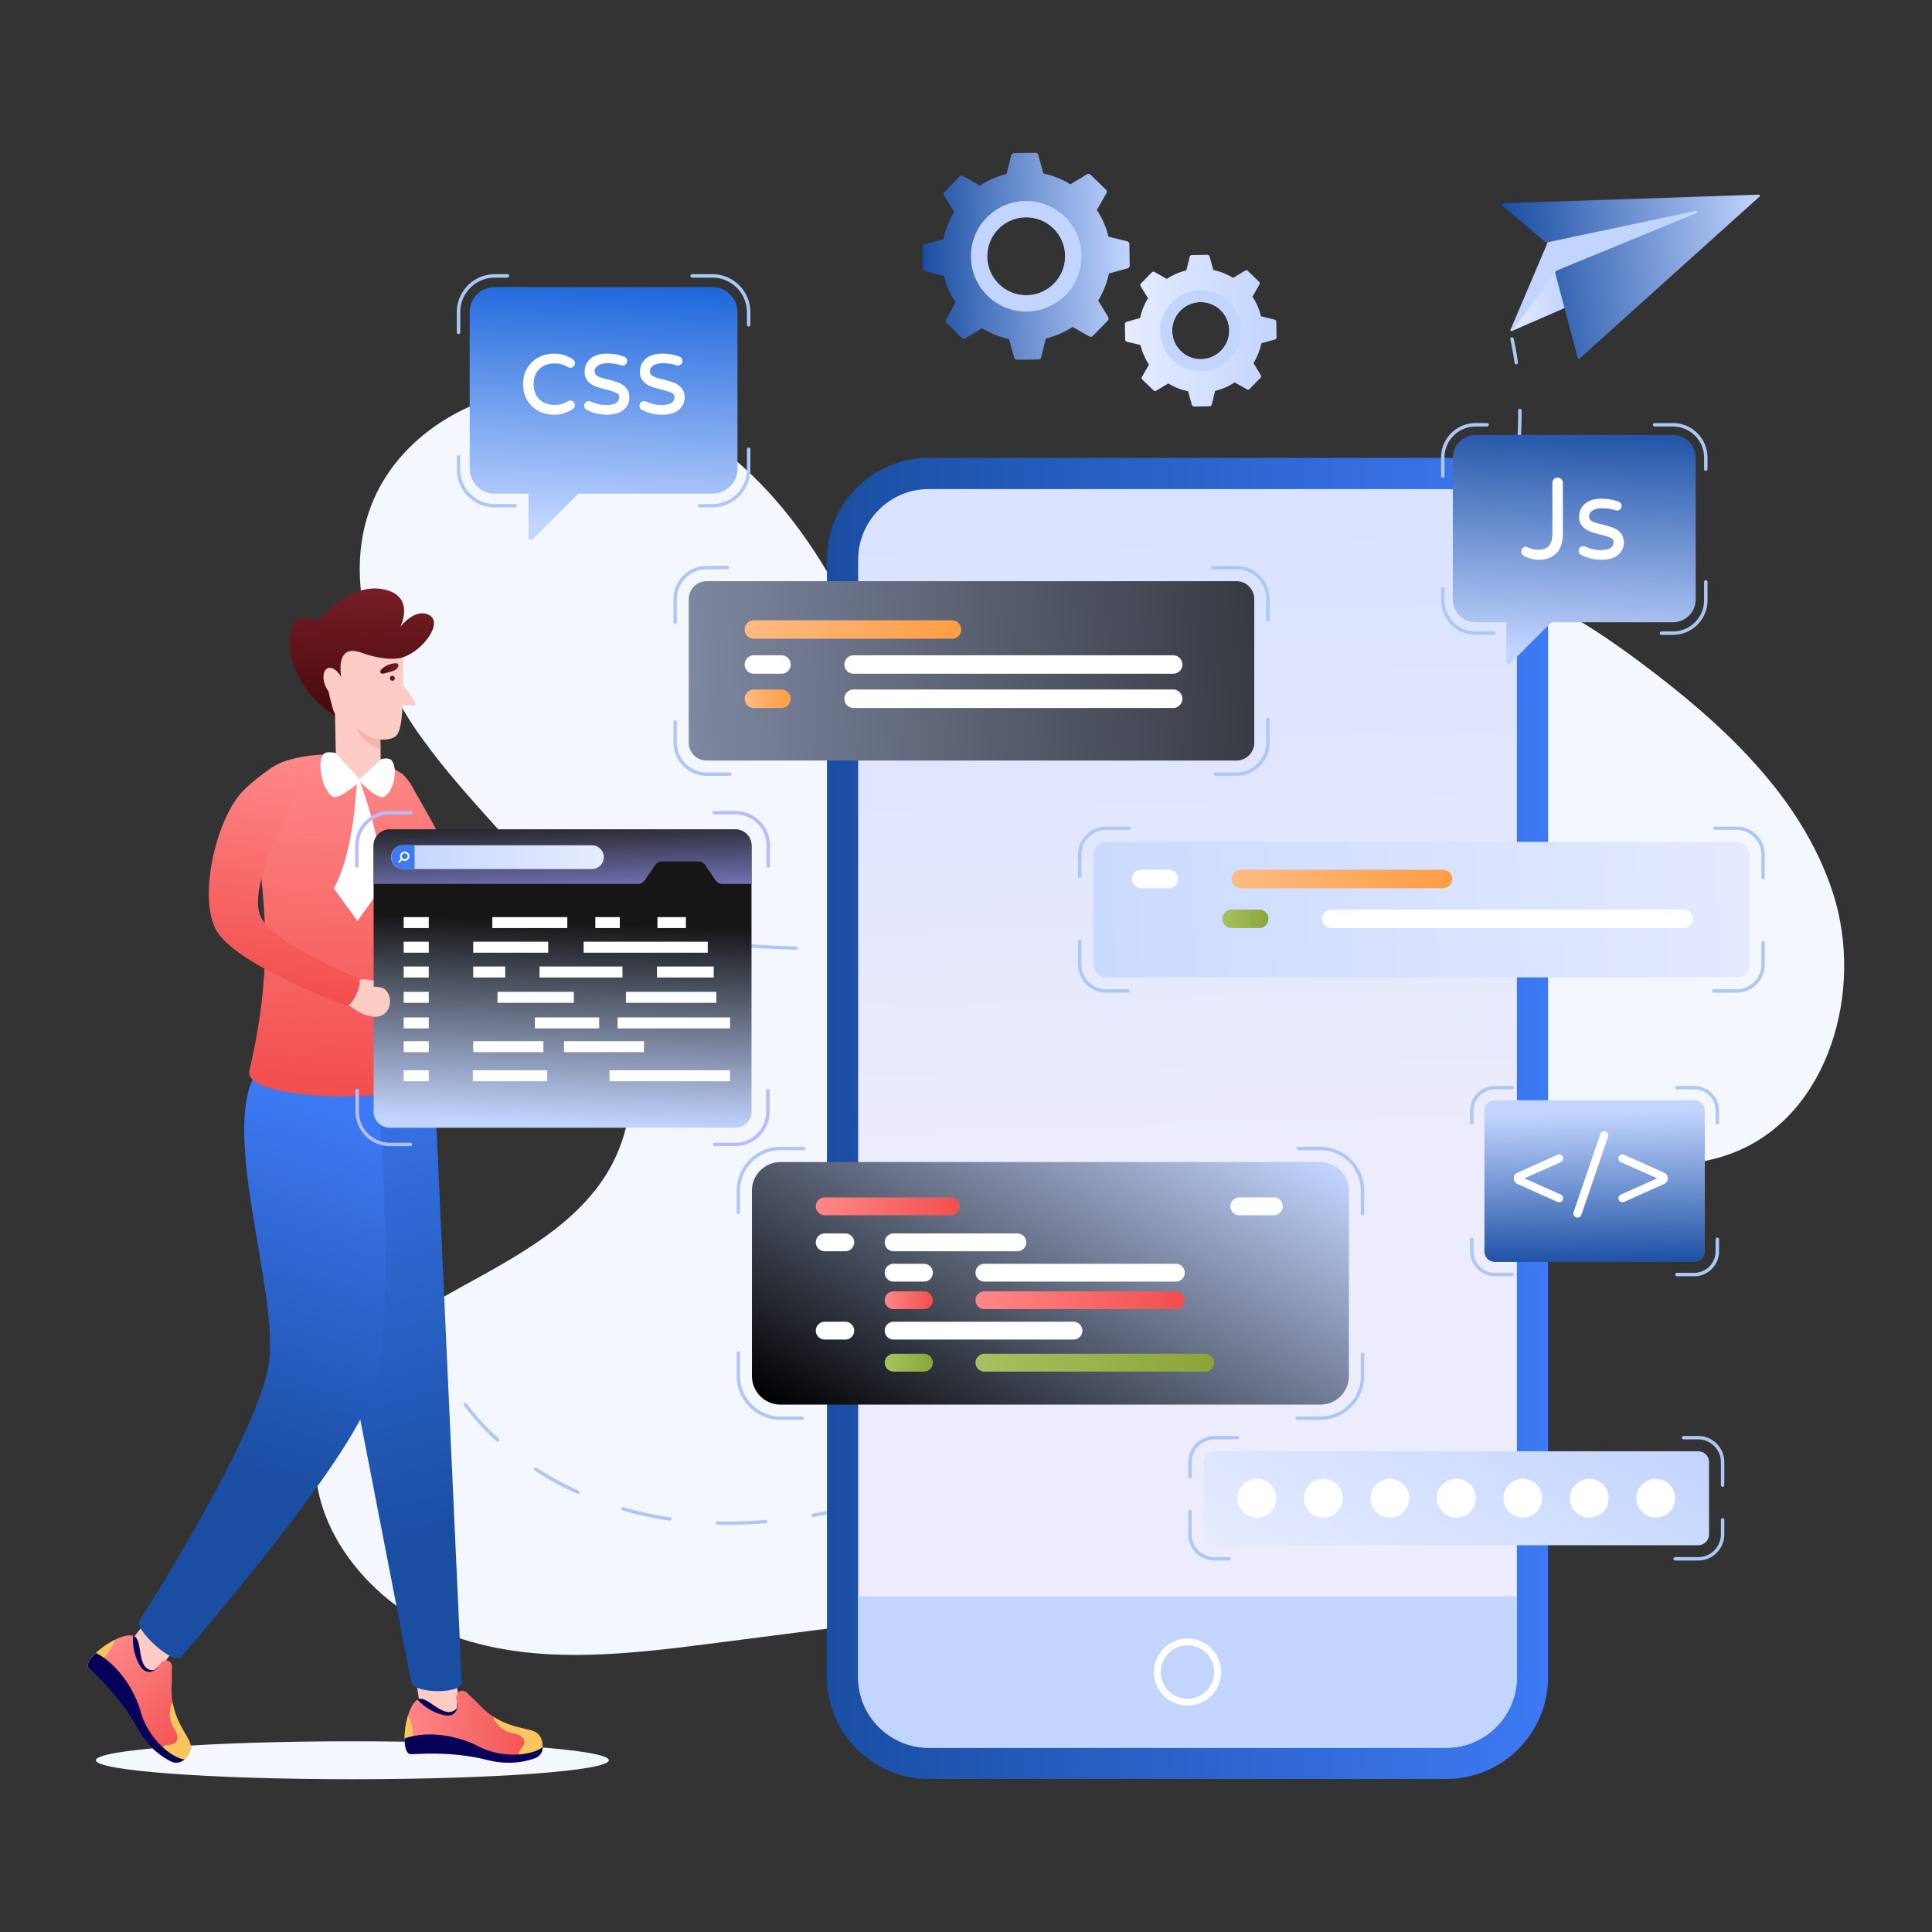 <svg id="SvgjsSvg1287" width="360" height="360" xmlns="http://www.w3.org/2000/svg" version="1.1" xmlns:xlink="http://www.w3.org/1999/xlink" xmlns:svgjs="http://svgjs.com/svgjs"><rect width="100%" height="100%" fill="#333333" stroke="none"/><defs id="SvgjsDefs1288"></defs><g id="SvgjsG1289"><svg xmlns="http://www.w3.org/2000/svg" enable-background="new 0 0 700 700" viewBox="68.4 89.228 563.2 521.545" width="360" height="360"><path fill="#f5f7ff" d="M366.092 314.235c-12.196-3.167-21.999-12.48-28.853-23.053-6.854-10.573-11.237-22.512-16.371-34.02-8.708-19.516-19.936-38.3-35.8-52.62-15.864-14.32-36.832-23.842-58.177-22.781-21.344 1.06-42.515 14.001-50.246 33.925-8.72 22.475.607 48.184 14.647 67.782 14.04 19.598 32.637 35.675 45.97 55.76s20.808 46.809 9.74 68.226c-8.997 17.41-27.73 27.053-44.886 36.526s-35.181 21.559-40.422 40.443c-6.935 24.993 13.001 51.074 37.236 60.319s51.204 6.068 76.93 2.758l124.943-16.072c17.67-2.273 35.685-4.645 51.758-12.33 16.074-7.684 30.168-21.724 33.196-39.28 2.996-17.374-4.774-36.75 3.861-52.12 7.453-13.267 24.296-17.905 39.492-18.699 15.197-.794 31.018.89 45.135-4.791 27.43-11.04 37.587-47.222 28.523-75.367-9.064-28.146-32.14-49.361-55.811-67.08-18.042-13.505-38.52-26.28-61.055-25.99-19.309.248-37.446 10.324-51.317 23.759-19.324 18.718-33.793 63.714-68.493 54.705z" class="svgShape colorf5f7ff-0 selectable"></path><path fill="#adc8f7" d="M510.406 174.615a.5.5 0 0 1-.494-.43c-.33-2.295-.744-4.602-1.229-6.855a.5.5 0 0 1 .978-.21c.49 2.275.907 4.605 1.24 6.923a.5.5 0 0 1-.495.572zM280.693 512.913a132.263 132.263 0 0 1-3.113-.039.5.5 0 0 1-.488-.512c.007-.276.238-.473.513-.488 4.567.115 9.214-.026 13.937-.415a.5.5 0 1 1 .082.996c-3.686.304-7.364.458-10.931.458zm-17.047-1.214a.614.614 0 0 1-.073-.005 101.15 101.15 0 0 1-13.743-2.983.501.501 0 0 1 .28-.962 99.988 99.988 0 0 0 13.608 2.954.5.5 0 0 1-.072.996zm41.816-1.066a.5.5 0 0 1-.087-.992 171.867 171.867 0 0 0 13.628-3.026.5.5 0 1 1 .256.967 173.018 173.018 0 0 1-13.708 3.043.545.545 0 0 1-.089.008zm-68.62-6.75a.498.498 0 0 1-.206-.045 94.385 94.385 0 0 1-12.351-6.73.5.5 0 0 1 .544-.84 93.293 93.293 0 0 0 12.22 6.66.5.5 0 0 1-.207.955zm-23.375-15.22a.5.5 0 0 1-.337-.13 77.735 77.735 0 0 1-9.517-10.368.5.5 0 0 1 .796-.605 76.7 76.7 0 0 0 9.394 10.233.5.5 0 0 1-.336.87zm-16.797-22.198a.5.5 0 0 1-.45-.28 77.31 77.31 0 0 1-4.987-13.161.5.5 0 1 1 .963-.27 76.274 76.274 0 0 0 4.922 12.991.5.5 0 0 1-.448.72zm-7.606-26.812a.5.5 0 0 1-.496-.444c-.426-3.755-.643-7.67-.643-11.637 0-.802.01-1.605.026-2.41a.5.5 0 0 1 1 .021c-.017.798-.026 1.595-.026 2.389 0 3.93.214 7.806.636 11.524a.5.5 0 0 1-.497.557zm.497-27.935a.5.5 0 0 1-.496-.567c.61-4.516 1.473-9.163 2.565-13.81a.493.493 0 0 1 .601-.373.5.5 0 0 1 .373.6 145.093 145.093 0 0 0-2.548 13.717.5.5 0 0 1-.495.433zm6.352-27.24a.5.5 0 0 1-.475-.657c1.576-4.754 3.332-9.149 5.22-13.06a.501.501 0 0 1 .9.435c-1.868 3.872-3.608 8.226-5.17 12.94a.5.5 0 0 1-.475.343zm12.41-24.975a.5.5 0 0 1-.398-.801c3.014-3.972 6.376-7.316 9.995-9.94a.501.501 0 0 1 .587.81c-3.539 2.566-6.831 5.84-9.785 9.734a.501.501 0 0 1-.4.197zm92.1-14.239h-.01c-4.373-.085-8.957-.302-14.014-.66a.5.5 0 0 1-.463-.534.487.487 0 0 1 .534-.464c5.04.358 9.607.573 13.962.658a.5.5 0 0 1-.01 1zm13.997-.223a.5.5 0 0 1-.027-.999c4.818-.268 9.486-.75 13.875-1.435a.5.5 0 0 1 .154.988c-4.421.69-9.123 1.176-13.973 1.445l-.029.001zm-83.676-1.459a.5.5 0 0 1-.14-.98c4.174-1.21 8.733-1.889 13.938-2.078a.513.513 0 0 1 .518.481.5.5 0 0 1-.482.519c-5.122.186-9.601.853-13.695 2.039a.491.491 0 0 1-.14.02zm41.74-.2a957.224 957.224 0 0 1-5.217-.536c-2.688-.284-5.734-.607-8.76-.861a.5.5 0 1 1 .084-.996c3.036.254 6.089.578 8.782.863 1.716.182 3.437.36 5.16.533a.5.5 0 0 1-.05.997zm69.536-2.76a.5.5 0 0 1-.139-.981 92.868 92.868 0 0 0 13.048-4.845.5.5 0 1 1 .418.908 93.805 93.805 0 0 1-13.188 4.898.491.491 0 0 1-.14.02zm25.326-11.707a.5.5 0 0 1-.28-.915c3.938-2.651 7.566-5.598 10.782-8.76a.499.499 0 1 1 .7.713c-3.259 3.205-6.934 6.19-10.923 8.877a.498.498 0 0 1-.28.085zm19.735-19.606a.5.5 0 0 1-.418-.774 56.77 56.77 0 0 0 5.92-11.866l.194-.551a.5.5 0 1 1 .945.326l-.199.564a57.8 57.8 0 0 1-6.022 12.074.501.501 0 0 1-.42.227zm14.49-9.576c-2.615 0-5.252-.091-7.839-.27a.5.5 0 0 1-.464-.533.506.506 0 0 1 .534-.465c4.594.32 9.324.349 13.934.1.277-.033.512.196.527.472a.5.5 0 0 1-.473.527c-2.056.111-4.148.168-6.22.169zm20.095-1.775a.5.5 0 0 1-.087-.992 113.985 113.985 0 0 0 13.543-3.275.5.5 0 0 1 .295.955 115.01 115.01 0 0 1-13.664 3.305.54.54 0 0 1-.087.007zm-41.772-.333a.477.477 0 0 1-.098-.01 107.327 107.327 0 0 1-13.585-3.622.5.5 0 0 1 .322-.948 106.52 106.52 0 0 0 13.458 3.59.5.5 0 0 1-.097.99zm68.465-7.91a.5.5 0 0 1-.207-.955 106.671 106.671 0 0 0 12.288-6.561.501.501 0 0 1 .528.85 107.555 107.555 0 0 1-12.403 6.621.501.501 0 0 1-.206.045zm-94.898-1.087a.501.501 0 0 1-.225-.053c-4.278-2.159-8.32-4.624-12.014-7.33a.5.5 0 1 1 .59-.806c3.65 2.672 7.645 5.11 11.874 7.243a.5.5 0 0 1-.225.946zm42.717-5.508c-.016 0-.031 0-.048-.002a.5.5 0 0 1-.45-.544c.183-1.954.276-3.963.276-5.973 0-2.586-.154-5.245-.456-7.902a.5.5 0 1 1 .993-.114c.307 2.695.463 5.392.463 8.016 0 2.04-.095 4.082-.281 6.066a.5.5 0 0 1-.497.453zm75.875-8.181a.5.5 0 0 1-.32-.885 103.3 103.3 0 0 0 10.072-9.615.5.5 0 0 1 .737.676 104.343 104.343 0 0 1-10.17 9.709.5.5 0 0 1-.319.115zm-140.975-2.902a.498.498 0 0 1-.37-.163c-3.307-3.63-6.045-7.5-8.136-11.506a.5.5 0 0 1 .887-.463c2.05 3.93 4.739 7.73 7.989 11.296a.5.5 0 0 1-.37.836zm62.107-16.597a.5.5 0 0 1-.48-.359 93.669 93.669 0 0 0-4.94-13.012.5.5 0 1 1 .907-.422 94.596 94.596 0 0 1 4.992 13.151.5.5 0 0 1-.48.642zm97.744-1.08a.5.5 0 0 1-.409-.787 112.032 112.032 0 0 0 7.269-11.887.5.5 0 1 1 .884.467 112.773 112.773 0 0 1-7.334 11.994.499.499 0 0 1-.41.213zm-172.386-6.928a.5.5 0 0 1-.494-.423 34.573 34.573 0 0 1-.403-5.302c0-2.91.353-5.87 1.05-8.795a.5.5 0 0 1 .972.233 37.025 37.025 0 0 0-1.022 8.562c0 1.743.131 3.475.392 5.148a.5.5 0 0 1-.495.577zm62.892-17.313a.5.5 0 0 1-.418-.226c-2.681-4.077-5.612-7.715-8.71-10.813a.5.5 0 1 1 .707-.707c3.146 3.146 6.12 6.836 8.839 10.971a.5.5 0 0 1-.418.775zm122.57-.45a.5.5 0 0 1-.467-.678 114.84 114.84 0 0 0 4.162-13.3.5.5 0 1 1 .97.24 115.858 115.858 0 0 1-4.197 13.416.5.5 0 0 1-.468.322zm-179.242-8.908a.5.5 0 0 1-.414-.78c2.772-4.1 6.279-7.494 10.142-9.812a.5.5 0 1 1 .515.857c-3.74 2.244-7.137 5.534-9.828 9.515a.5.5 0 0 1-.415.22zm36.731-9.893a.493.493 0 0 1-.228-.056c-4.327-2.228-8.77-3.371-13.204-3.4a.5.5 0 0 1 .003-1h.003c4.593.03 9.187 1.21 13.656 3.511a.5.5 0 0 1-.23.945zm149.205-8.324a.5.5 0 0 1-.497-.559 109.65 109.65 0 0 0 .763-13.908.5.5 0 0 1 .496-.505h.004a.5.5 0 0 1 .5.495 110.683 110.683 0 0 1-.77 14.036.5.5 0 0 1-.496.441zM332.706 503.467a.5.5 0 0 1-.162-.973c2.185-.75 4.395-1.55 6.568-2.375a.5.5 0 0 1 .355.936c-2.183.83-4.403 1.63-6.598 2.385a.5.5 0 0 1-.163.027z" class="svgShape coloradc8f7-1 selectable"></path><linearGradient id="a" x1="-9059.03" x2="-9042.012" y1="-1257.168" y2="-1257.168" gradientTransform="rotate(-7.396 6663.308 -74561.224)" gradientUnits="userSpaceOnUse"><stop offset="0" stop-color="#e7ecff" class="svgShape stopColore7ecff-3"></stop><stop offset="1" stop-color="#c2d5ff" class="svgShape stopColorc2d5ff-4"></stop></linearGradient><path fill="url(#a)" d="M525.004 157.674a.327.327 0 0 1-.186.384l-15.625 6.807c-.024.017-.057.02-.089.025a.318.318 0 0 1-.29-.12.322.322 0 0 1-.011-.39l12.79-17.516a.33.33 0 0 1 .324-.127c.12.024.224.115.253.235l2.834 10.702z" class="svgShape colorgradient-5 selectable"></path><linearGradient id="b" x1="-9056.915" x2="-8981.912" y1="-1262.335" y2="-1262.335" gradientTransform="rotate(-7.396 6663.308 -74561.224)" gradientUnits="userSpaceOnUse"><stop offset="0" stop-color="#1a4ea3" class="svgShape stopColore7ecff-7"></stop><stop offset="1" stop-color="#c2d5ff" class="svgShape stopColorc2d5ff-8"></stop></linearGradient><path fill="url(#b)" d="M581.405 125.35a.325.325 0 0 1-.084.358l-52.461 47.216a.337.337 0 0 1-.311.073.318.318 0 0 1-.22-.226l-8.81-33.28-13.278-11.269a.325.325 0 0 1-.098-.353.328.328 0 0 1 .299-.216l74.648-2.51a.324.324 0 0 1 .315.207z" class="svgShape colorgradient-9 selectable"></path><path fill="#c2d5ff" d="M563.207 130.073a.32.32 0 0 1-.184.396l-40.959 16.85-12.734 17.444a.333.333 0 0 1-.226.127.323.323 0 0 1-.34-.446l10.747-25.26a.34.34 0 0 1 .23-.193l43.091-9.137a.317.317 0 0 1 .375.219z" class="svgShape colorc2d5ff-10 selectable"></path><path fill="#78a7ff" d="M309.47 257.938v18.387h-3.664a1.063 1.063 0 0 1-1.063-1.063v-16.26c0-.588.476-1.064 1.063-1.064h3.665z" class="svgShape color78a7ff-11 selectable"></path><linearGradient id="c" x1="309.471" x2="519.675" y1="394.433" y2="394.433" gradientUnits="userSpaceOnUse"><stop offset="0" stop-color="#1a4ea3" class="svgShape stopColor78a7ff-13"></stop><stop offset="1" stop-color="#3d79f3" class="svgShape stopColor3d79f3-14"></stop></linearGradient><path fill="url(#c)" d="M519.675 231.524v325.818c0 16.345-13.3 29.645-29.645 29.645H339.116c-16.345 0-29.645-13.3-29.645-29.645V231.524c0-16.345 13.3-29.645 29.645-29.645H490.03c16.345 0 29.645 13.3 29.645 29.645z" class="svgShape colorgradient-15 selectable"></path><linearGradient id="d" x1="414.872" x2="402.877" y1="405.116" y2="-23.568" gradientUnits="userSpaceOnUse"><stop offset="0" stop-color="#ececfd" class="svgShape stopColore7ecff-17"></stop><stop offset="1" stop-color="#c2d5ff" class="svgShape stopColorc2d5ff-18"></stop></linearGradient><path fill="url(#d)" d="M510.586 231.524v325.818c0 11.305-9.25 20.556-20.556 20.556H339.116c-11.306 0-20.556-9.25-20.556-20.556V231.524c0-11.306 9.25-20.556 20.556-20.556H490.03c11.306 0 20.556 9.25 20.556 20.556z" class="svgShape colorgradient-19 selectable"></path><path fill="#c2d5ff" d="M318.56 533.744v23.598c0 11.305 9.25 20.556 20.556 20.556H490.03c11.306 0 20.556-9.25 20.556-20.556v-23.598H318.56z" class="svgShape colorc2d5ff-20 selectable"></path><path fill="#fff" d="M414.577 565.61c-5.4 0-9.794-4.389-9.794-9.785 0-5.4 4.393-9.794 9.794-9.794 5.396 0 9.786 4.393 9.786 9.794 0 5.396-4.39 9.786-9.786 9.786zm0-17.58c-4.298 0-7.794 3.497-7.794 7.795 0 4.293 3.496 7.786 7.794 7.786 4.293 0 7.786-3.493 7.786-7.786 0-4.298-3.493-7.794-7.786-7.794z" class="svgShape colorffffff-21 selectable"></path><path fill="#adc8f7" d="M265.216 250.34a.5.5 0 0 1-.5-.5v-6.802c0-5.336 4.342-9.68 9.68-9.68h6.036a.5.5 0 1 1 0 1h-6.036c-4.786 0-8.68 3.894-8.68 8.68v6.802a.5.5 0 0 1-.5.5zM437.995 249.575a.5.5 0 0 1-.5-.5v-6.037c0-4.786-3.894-8.68-8.68-8.68h-6.802a.5.5 0 1 1 0-1h6.802c5.337 0 9.68 4.344 9.68 9.68v6.037a.5.5 0 0 1-.5.5zM428.815 294.569h-6.036a.5.5 0 1 1 0-1h6.036c4.786 0 8.68-3.894 8.68-8.68v-6.802a.5.5 0 1 1 1 0v6.802c0 5.337-4.343 9.68-9.68 9.68zM281.197 294.569h-6.801c-5.338 0-9.68-4.343-9.68-9.68v-6.036a.5.5 0 1 1 1 0v6.036c0 4.786 3.893 8.68 8.68 8.68h6.801a.5.5 0 1 1 0 1z" class="svgShape coloradc8f7-22 selectable"></path><linearGradient id="e" x1="482.218" x2="103.679" y1="256.891" y2="277.389" gradientUnits="userSpaceOnUse"><stop offset="0" stop-color="#242427" class="svgShape stopColore7ecff-24"></stop><stop offset="1" stop-color="#c2d5ff" class="svgShape stopColorc2d5ff-25"></stop></linearGradient><path fill="url(#e)" d="M434.034 243.038v41.851a5.22 5.22 0 0 1-5.22 5.22H274.397a5.22 5.22 0 0 1-5.22-5.22v-41.85a5.22 5.22 0 0 1 5.22-5.22h154.419a5.22 5.22 0 0 1 5.22 5.22z" class="svgShape colorgradient-26 selectable"></path><linearGradient id="f" x1="285.472" x2="348.599" y1="251.915" y2="251.915" gradientUnits="userSpaceOnUse"><stop offset="0" stop-color="#ffbb83" class="svgShape stopColorffbb83-28"></stop><stop offset="1" stop-color="#ff9d45" class="svgShape stopColorff9d45-29"></stop></linearGradient><path fill="url(#f)" d="M348.6 251.915a2.692 2.692 0 0 1-2.692 2.691h-57.744a2.692 2.692 0 0 1 0-5.384h57.744a2.692 2.692 0 0 1 2.691 2.693z" class="svgShape colorgradient-30 selectable"></path><path fill="#fff" d="M298.905 262.115a2.692 2.692 0 0 1-2.692 2.692h-8.05a2.692 2.692 0 0 1 0-5.384h8.05a2.692 2.692 0 0 1 2.692 2.692zM314.539 262.115a2.692 2.692 0 0 0 2.692 2.692h93.15a2.692 2.692 0 0 0 0-5.384h-93.15a2.692 2.692 0 0 0-2.692 2.692z" class="svgShape colorffffff-31 selectable"></path><linearGradient id="g" x1="285.472" x2="298.905" y1="272.093" y2="272.093" gradientUnits="userSpaceOnUse"><stop offset="0" stop-color="#ffbb83" class="svgShape stopColorffbb83-33"></stop><stop offset="1" stop-color="#ff9d45" class="svgShape stopColorff9d45-34"></stop></linearGradient><path fill="url(#g)" d="M298.905 272.093a2.692 2.692 0 0 1-2.692 2.692h-8.05a2.692 2.692 0 0 1 0-5.384h8.05a2.692 2.692 0 0 1 2.692 2.692z" class="svgShape colorgradient-35 selectable"></path><path fill="#fff" d="M314.539 272.093a2.692 2.692 0 0 0 2.692 2.692h93.15a2.692 2.692 0 0 0 0-5.384h-93.15a2.692 2.692 0 0 0-2.692 2.692z" class="svgShape colorffffff-36 selectable"></path><path fill="#adc8f7" d="M383.15 324.357a.5.5 0 0 1-.5-.5v-6.273c0-4.547 3.698-8.246 8.245-8.246h6.664a.5.5 0 1 1 0 1h-6.664c-3.996 0-7.246 3.251-7.246 7.246v6.273a.5.5 0 0 1-.5.5zM582.358 324.747a.5.5 0 0 1-.5-.5v-6.663c0-3.995-3.25-7.246-7.245-7.246h-6.273a.5.5 0 1 1 0-1h6.273c4.546 0 8.245 3.7 8.245 8.246v6.663a.5.5 0 0 1-.5.5zM574.613 357.78h-6.664a.5.5 0 1 1 0-1h6.664c3.995 0 7.245-3.25 7.245-7.245v-6.272a.5.5 0 1 1 1 0v6.272c0 4.546-3.699 8.246-8.245 8.246zM397.168 357.78h-6.273c-4.547 0-8.246-3.699-8.246-8.245v-6.663a.5.5 0 1 1 1 0v6.663c0 3.996 3.25 7.246 7.246 7.246h6.273a.5.5 0 1 1 0 1z" class="svgShape coloradc8f7-37 selectable"></path><linearGradient id="h" x1="603.589" x2="320.634" y1="327.23" y2="342.052" gradientUnits="userSpaceOnUse"><stop offset="0" stop-color="#e7ecff" class="svgShape stopColore7ecff-39"></stop><stop offset="1" stop-color="#c2d5ff" class="svgShape stopColorc2d5ff-40"></stop></linearGradient><path fill="url(#h)" d="M578.398 317.584v31.952a3.785 3.785 0 0 1-3.785 3.785H390.895a3.785 3.785 0 0 1-3.785-3.785v-31.952a3.785 3.785 0 0 1 3.785-3.785h183.718a3.785 3.785 0 0 1 3.785 3.785z" class="svgShape colorgradient-41 selectable"></path><path fill="#fff" d="M411.81 324.638a2.692 2.692 0 0 1-2.692 2.692h-8.05a2.692 2.692 0 1 1 0-5.384h8.05a2.692 2.692 0 0 1 2.692 2.692z" class="svgShape colorffffff-42 selectable"></path><linearGradient id="i" x1="427.444" x2="491.738" y1="324.638" y2="324.638" gradientUnits="userSpaceOnUse"><stop offset="0" stop-color="#ffbb83" class="svgShape stopColorffbb83-44"></stop><stop offset="1" stop-color="#ff9d45" class="svgShape stopColorff9d45-45"></stop></linearGradient><path fill="url(#i)" d="M427.444 324.638a2.692 2.692 0 0 0 2.692 2.692h58.91a2.692 2.692 0 1 0 0-5.384h-58.91a2.692 2.692 0 0 0-2.692 2.692z" class="svgShape colorgradient-46 selectable"></path><linearGradient id="j" x1="424.734" x2="438.167" y1="336.252" y2="336.252" gradientUnits="userSpaceOnUse"><stop offset="0" stop-color="#a7c161" class="svgShape stopColora7c161-48"></stop><stop offset="1" stop-color="#8ba53a" class="svgShape stopColor8ba53a-49"></stop></linearGradient><path fill="url(#j)" d="M438.167 336.252a2.692 2.692 0 0 1-2.692 2.691h-8.049a2.692 2.692 0 0 1 0-5.384h8.05a2.692 2.692 0 0 1 2.691 2.693z" class="svgShape colorgradient-50 selectable"></path><path fill="#fff" d="M453.801 336.252a2.692 2.692 0 0 0 2.692 2.691H559.2a2.692 2.692 0 0 0 0-5.384H456.493a2.692 2.692 0 0 0-2.692 2.693z" class="svgShape colorffffff-51 selectable"></path><path fill="#adc8f7" d="M283.642 422.32a.5.5 0 0 1-.5-.5v-6.331c0-7.057 5.74-12.797 12.797-12.797h6.711a.5.5 0 1 1 0 1h-6.711c-6.505 0-11.797 5.292-11.797 11.797v6.332a.5.5 0 0 1-.5.5zM465.584 422.7a.5.5 0 0 1-.5-.5v-6.711c0-6.505-5.292-11.797-11.797-11.797h-6.333a.5.5 0 1 1 0-1h6.333c7.056 0 12.797 5.74 12.797 12.797v6.71a.5.5 0 0 1-.5.5zM453.287 482.318h-6.711a.5.5 0 1 1 0-1h6.71c6.506 0 11.798-5.293 11.798-11.798v-6.332a.5.5 0 1 1 1 0v6.332c0 7.057-5.741 12.798-12.797 12.798zM302.272 482.318h-6.333c-7.056 0-12.797-5.741-12.797-12.798v-6.711a.5.5 0 1 1 1 0v6.71c0 6.506 5.292 11.799 11.797 11.799h6.333a.5.5 0 1 1 0 1z" class="svgShape coloradc8f7-52 selectable"></path><linearGradient id="k" x1="339.077" x2="410.149" y1="504.054" y2="380.954" gradientUnits="userSpaceOnUse"><stop offset="0" stop-color="#000000" class="svgShape stopColore7ecff-54"></stop><stop offset="1" stop-color="#c2d5ff" class="svgShape stopColorc2d5ff-55"></stop></linearGradient><path fill="url(#k)" d="M461.624 415.489v54.031a8.337 8.337 0 0 1-8.338 8.337H295.94a8.337 8.337 0 0 1-8.337-8.337V415.49a8.337 8.337 0 0 1 8.337-8.338h157.347a8.337 8.337 0 0 1 8.338 8.338z" class="svgShape colorgradient-56 selectable"></path><linearGradient id="l" x1="306.169" x2="348.175" y1="420.058" y2="420.058" gradientUnits="userSpaceOnUse"><stop offset="0" stop-color="#f88" class="svgShape stopColorff8888-58"></stop><stop offset="1" stop-color="#f24e4e" class="svgShape stopColorf24e4e-59"></stop></linearGradient><path fill="url(#l)" d="M348.175 420.058a2.597 2.597 0 0 1-2.597 2.596h-36.812a2.597 2.597 0 0 1 0-5.193h36.812a2.597 2.597 0 0 1 2.597 2.597z" class="svgShape colorgradient-60 selectable"></path><path fill="#fff" d="M442.334 420.058a2.597 2.597 0 0 1-2.597 2.596h-10.012a2.597 2.597 0 1 1 0-5.193h10.012a2.597 2.597 0 0 1 2.597 2.597zM317.413 430.561a2.597 2.597 0 0 1-2.596 2.597h-6.051a2.597 2.597 0 0 1 0-5.193h6.05a2.597 2.597 0 0 1 2.597 2.596zM367.576 430.561a2.597 2.597 0 0 1-2.597 2.597h-36.133a2.597 2.597 0 0 1 0-5.193h36.133a2.597 2.597 0 0 1 2.597 2.596zM317.413 456.3v.001a2.597 2.597 0 0 1-2.596 2.597h-6.051a2.597 2.597 0 0 1 0-5.193h6.05a2.597 2.597 0 0 1 2.597 2.596zM383.93 456.3v.001a2.597 2.597 0 0 1-2.596 2.597h-52.488a2.597 2.597 0 0 1 0-5.193h52.488a2.597 2.597 0 0 1 2.597 2.596zM340.337 439.403A2.597 2.597 0 0 1 337.74 442h-8.894a2.597 2.597 0 0 1 0-5.193h8.894a2.597 2.597 0 0 1 2.597 2.596z" class="svgShape colorffffff-61 selectable"></path><linearGradient id="m" x1="326.249" x2="340.337" y1="447.432" y2="447.432" gradientUnits="userSpaceOnUse"><stop offset="0" stop-color="#f88" class="svgShape stopColorff8888-63"></stop><stop offset="1" stop-color="#f24e4e" class="svgShape stopColorf24e4e-64"></stop></linearGradient><path fill="url(#m)" d="M340.337 447.432a2.597 2.597 0 0 1-2.597 2.596h-8.894a2.597 2.597 0 0 1 0-5.193h8.894a2.597 2.597 0 0 1 2.597 2.597z" class="svgShape colorgradient-65 selectable"></path><path fill="#fff" d="M413.774 439.403a2.597 2.597 0 0 1-2.597 2.597h-55.756a2.597 2.597 0 1 1 0-5.193h55.756a2.597 2.597 0 0 1 2.597 2.596z" class="svgShape colorffffff-66 selectable"></path><linearGradient id="n" x1="352.824" x2="413.774" y1="447.432" y2="447.432" gradientUnits="userSpaceOnUse"><stop offset="0" stop-color="#f88" class="svgShape stopColorff8888-68"></stop><stop offset="1" stop-color="#f24e4e" class="svgShape stopColorf24e4e-69"></stop></linearGradient><path fill="url(#n)" d="M413.774 447.432a2.597 2.597 0 0 1-2.597 2.596h-55.756a2.597 2.597 0 1 1 0-5.193h55.756a2.597 2.597 0 0 1 2.597 2.597z" class="svgShape colorgradient-70 selectable"></path><linearGradient id="o" x1="326.249" x2="340.337" y1="465.649" y2="465.649" gradientUnits="userSpaceOnUse"><stop offset="0" stop-color="#a7c161" class="svgShape stopColora7c161-72"></stop><stop offset="1" stop-color="#8ba53a" class="svgShape stopColor8ba53a-73"></stop></linearGradient><path fill="url(#o)" d="M340.337 465.65a2.597 2.597 0 0 1-2.597 2.596h-8.894a2.597 2.597 0 0 1 0-5.193h8.894a2.597 2.597 0 0 1 2.597 2.596z" class="svgShape colorgradient-74 selectable"></path><linearGradient id="p" x1="352.824" x2="422.323" y1="465.649" y2="465.649" gradientUnits="userSpaceOnUse"><stop offset="0" stop-color="#a7c161" class="svgShape stopColora7c161-76"></stop><stop offset="1" stop-color="#8ba53a" class="svgShape stopColor8ba53a-77"></stop></linearGradient><path fill="url(#p)" d="M422.323 465.65a2.597 2.597 0 0 1-2.597 2.596h-64.305a2.597 2.597 0 1 1 0-5.193h64.305a2.597 2.597 0 0 1 2.597 2.596z" class="svgShape colorgradient-78 selectable"></path><path fill="#adc8f7" d="M415.303 499.357a.5.5 0 0 1-.5-.5v-4.234c0-4.205 3.42-7.626 7.625-7.626h6.707a.5.5 0 1 1 0 1h-6.707a6.633 6.633 0 0 0-6.625 6.626v4.234a.5.5 0 0 1-.5.5zM570.559 501.83a.5.5 0 0 1-.5-.5v-6.707a6.633 6.633 0 0 0-6.625-6.626H559.2a.5.5 0 1 1 0-1h4.234c4.204 0 7.625 3.421 7.625 7.626v6.707a.5.5 0 0 1-.5.5zM563.434 523.315h-6.708a.5.5 0 1 1 0-1h6.708a6.632 6.632 0 0 0 6.625-6.625v-4.234a.5.5 0 1 1 1 0v4.234c0 4.204-3.42 7.625-7.625 7.625zM426.661 523.315h-4.233c-4.204 0-7.625-3.421-7.625-7.625v-6.707a.5.5 0 1 1 1 0v6.707a6.633 6.633 0 0 0 6.625 6.625h4.233a.5.5 0 1 1 0 1z" class="svgShape coloradc8f7-79 selectable"></path><linearGradient id="q" x1="469.161" x2="516.701" y1="546.327" y2="463.986" gradientUnits="userSpaceOnUse"><stop offset="0" stop-color="#e7ecff" class="svgShape stopColore7ecff-81"></stop><stop offset="1" stop-color="#c2d5ff" class="svgShape stopColorc2d5ff-82"></stop></linearGradient><path fill="url(#q)" d="M566.6 494.623v21.067a3.165 3.165 0 0 1-3.166 3.165H422.428a3.165 3.165 0 0 1-3.165-3.165v-21.067a3.165 3.165 0 0 1 3.165-3.165h141.006a3.165 3.165 0 0 1 3.165 3.165z" class="svgShape colorgradient-83 selectable"></path><path fill="#fff" d="M440.444 505.141c0 3.147-2.523 5.67-5.64 5.67a5.669 5.669 0 0 1-5.669-5.67c0-3.116 2.553-5.64 5.67-5.64a5.637 5.637 0 0 1 5.64 5.64zM459.825 505.141c0 3.147-2.523 5.67-5.64 5.67a5.669 5.669 0 0 1-5.67-5.67c0-3.116 2.553-5.64 5.67-5.64a5.637 5.637 0 0 1 5.64 5.64zM479.205 505.141c0 3.147-2.523 5.67-5.64 5.67a5.669 5.669 0 0 1-5.669-5.67c0-3.116 2.553-5.64 5.67-5.64a5.637 5.637 0 0 1 5.639 5.64zM498.585 505.141c0 3.147-2.523 5.67-5.64 5.67a5.669 5.669 0 0 1-5.669-5.67c0-3.116 2.553-5.64 5.67-5.64a5.637 5.637 0 0 1 5.64 5.64zM517.966 505.141c0 3.147-2.523 5.67-5.64 5.67a5.669 5.669 0 0 1-5.67-5.67c0-3.116 2.553-5.64 5.67-5.64a5.637 5.637 0 0 1 5.64 5.64zM537.346 505.141c0 3.147-2.523 5.67-5.64 5.67a5.669 5.669 0 0 1-5.669-5.67c0-3.116 2.553-5.64 5.67-5.64a5.637 5.637 0 0 1 5.64 5.64zM556.727 505.141c0 3.147-2.523 5.67-5.64 5.67a5.669 5.669 0 0 1-5.67-5.67c0-3.116 2.553-5.64 5.67-5.64a5.637 5.637 0 0 1 5.64 5.64z" class="svgShape colorffffff-84 selectable"></path><path fill="#adc8f7" d="M497.45 396.228a.5.5 0 0 1-.5-.5v-3.548c0-3.986 3.244-7.23 7.23-7.23h5.018a.5.5 0 1 1 0 1h-5.017a6.237 6.237 0 0 0-6.23 6.23v3.548a.5.5 0 0 1-.5.5zM509.198 440.44h-5.017c-3.987 0-7.23-3.242-7.23-7.229v-3.548a.5.5 0 1 1 1 0v3.548a6.237 6.237 0 0 0 6.23 6.23h5.017a.5.5 0 1 1 0 1z" class="svgShape coloradc8f7-85 selectable"></path><linearGradient id="r" x1="533.739" x2="532.865" y1="437.418" y2="392.712" gradientUnits="userSpaceOnUse"><stop offset="0" stop-color="#1a4ea3" class="svgShape stopColore7ecff-87"></stop><stop offset="1" stop-color="#c2d5ff" class="svgShape stopColorc2d5ff-88"></stop></linearGradient><path fill="url(#r)" d="M565.38 392.18v41.031a3.05 3.05 0 0 1-3.049 3.05h-58.15a3.05 3.05 0 0 1-3.05-3.05V392.18a3.05 3.05 0 0 1 3.05-3.05h58.15a3.05 3.05 0 0 1 3.05 3.05z" class="svgShape colorgradient-89 selectable"></path><path fill="#adc8f7" d="M562.287 440.44h-5.017a.5.5 0 1 1 0-1h5.017a6.237 6.237 0 0 0 6.23-6.229v-3.548a.5.5 0 1 1 1 0v3.548c0 3.987-3.244 7.23-7.23 7.23zM569.017 396.228a.5.5 0 0 1-.5-.5v-3.548a6.237 6.237 0 0 0-6.23-6.23h-5.017a.5.5 0 1 1 0-1h5.017c3.986 0 7.23 3.244 7.23 7.23v3.548a.5.5 0 0 1-.5.5z" class="svgShape coloradc8f7-90 selectable"></path><path fill="#fff" d="m522.43 418.775-11.675-5.239a1.915 1.915 0 0 1-.775-.628 1.512 1.512 0 0 1-.278-.893v-.234c0-.331.092-.63.278-.893.185-.263.443-.473.775-.629l11.675-5.237c.156-.059.312-.088.468-.088.332 0 .61.112.834.337.225.223.337.502.337.833 0 .234-.073.454-.22.659a1.307 1.307 0 0 1-.57.453l-10.534 4.682 10.534 4.681c.234.098.424.25.57.455.147.204.22.423.22.658 0 .332-.112.61-.337.834a1.13 1.13 0 0 1-.834.336 1.32 1.32 0 0 1-.468-.087zM527.39 422.988a1.181 1.181 0 0 1-.337-.849c0-.116.03-.263.088-.438l7.754-22.678c.078-.235.215-.429.41-.585.195-.156.439-.235.732-.235.35 0 .638.118.863.352.224.233.336.517.336.849 0 .117-.03.263-.088.438l-7.754 22.678a1.244 1.244 0 0 1-.41.585c-.194.156-.439.234-.731.234-.351 0-.64-.117-.863-.351zM540.528 418.526a1.13 1.13 0 0 1-.337-.834c0-.235.073-.454.22-.658.146-.206.337-.357.57-.455l10.534-4.681-10.534-4.682a1.313 1.313 0 0 1-.57-.453 1.113 1.113 0 0 1-.22-.66c0-.33.112-.609.337-.832a1.13 1.13 0 0 1 .834-.337c.176 0 .33.03.468.088l11.675 5.237c.331.156.59.366.776.629.184.264.277.562.277.893v.234c0 .332-.093.629-.277.893a1.928 1.928 0 0 1-.776.628l-11.675 5.239a1.175 1.175 0 0 1-.468.087 1.13 1.13 0 0 1-.834-.336z" class="svgShape colorffffff-91 selectable"></path><path fill="#adc8f7" d="M202.068 165.802a.5.5 0 0 1-.5-.5V159.4c0-6.104 4.965-11.069 11.068-11.069h3.686a.5.5 0 1 1 0 1h-3.686c-5.551 0-10.068 4.517-10.068 10.069v5.902a.5.5 0 0 1-.5.5zM286.638 163.586a.5.5 0 0 1-.5-.5V159.4c0-5.552-4.516-10.069-10.068-10.069h-5.902a.5.5 0 1 1 0-1h5.902c6.103 0 11.068 4.965 11.068 11.069v3.686a.5.5 0 0 1-.5.5zM276.07 216.327h-3.686a.5.5 0 1 1 0-1h3.686c5.552 0 10.068-4.517 10.068-10.069v-5.902a.5.5 0 1 1 1 0v5.902c0 6.104-4.965 11.069-11.068 11.069zM218.539 216.327h-5.903c-6.103 0-11.068-4.965-11.068-11.069v-3.686a.5.5 0 1 1 1 0v3.686c0 5.552 4.517 10.069 10.068 10.069h5.903a.5.5 0 1 1 0 1z" class="svgShape coloradc8f7-92 selectable"></path><linearGradient id="s" x1="-1711.062" x2="-1715.094" y1="147.471" y2="222.472" gradientTransform="translate(1957.284)" gradientUnits="userSpaceOnUse"><stop offset="0" stop-color="#1562da" class="svgShape stopColore7ecff-94"></stop><stop offset="1" stop-color="#c2d5ff" class="svgShape stopColorc2d5ff-95"></stop></linearGradient><path fill="url(#s)" d="M283.387 159.396v45.621c0 4.03-3.268 7.298-7.312 7.298h-39.072l-13.286 13.293c-.446.453-1.223.13-1.223-.504v-12.789h-9.86a7.315 7.315 0 0 1-7.312-7.32v-45.599a7.313 7.313 0 0 1 7.312-7.312h63.433c4.038 0 7.32 3.267 7.32 7.312z" class="svgShape colorgradient-96 selectable"></path><path fill="#fff" d="M225.399 188.213a8.272 8.272 0 0 1-3.273-3.089c-.818-1.343-1.226-2.922-1.226-4.734 0-1.813.408-3.392 1.226-4.734a8.274 8.274 0 0 1 3.273-3.09c1.365-.716 2.854-1.074 4.466-1.074 1.186 0 2.21.15 3.073.453.861.302 1.661.688 2.4 1.159.448.29.672.682.672 1.175 0 .336-.13.643-.386.923-.258.28-.554.42-.89.42-.246 0-.492-.068-.738-.202-.74-.38-1.372-.655-1.898-.822-.526-.168-1.18-.252-1.964-.252-1.925 0-3.436.554-4.533 1.662-1.098 1.109-1.645 2.569-1.645 4.382 0 1.812.547 3.273 1.645 4.382 1.097 1.108 2.608 1.662 4.533 1.662.784 0 1.438-.084 1.964-.252.526-.168 1.158-.442 1.898-.823.246-.134.492-.201.738-.201.336 0 .632.14.89.42.256.28.386.587.386.923 0 .493-.224.884-.672 1.175-.739.47-1.539.857-2.4 1.158-.862.302-1.887.453-3.073.453-1.612 0-3.1-.357-4.466-1.074zM239.267 187.777a1.28 1.28 0 0 1-.571-1.108c0-.358.123-.672.369-.94s.56-.403.94-.403c.202 0 .404.044.605.134.716.314 1.432.56 2.148.739.717.18 1.523.268 2.418.268 2.485 0 3.727-.794 3.727-2.384 0-.514-.285-.906-.856-1.175-.57-.268-1.505-.57-2.803-.907-1.322-.312-2.413-.637-3.275-.973s-1.6-.845-2.216-1.528c-.616-.682-.922-1.584-.922-2.703 0-1.567.564-2.843 1.695-3.828 1.13-.984 2.747-1.477 4.852-1.477 1.723 0 3.346.28 4.869.84.313.09.553.257.721.503s.252.503.252.772c0 .358-.129.672-.385.94a1.274 1.274 0 0 1-.957.404c-.113 0-.258-.023-.437-.068a12.865 12.865 0 0 0-3.828-.604c-1.21 0-2.155.218-2.837.654-.684.437-1.024 1.003-1.024 1.696 0 .671.313 1.164.94 1.478.626.313 1.6.615 2.92.906 1.321.336 2.395.666 3.225.99a5.342 5.342 0 0 1 2.131 1.529c.593.694.89 1.623.89 2.786 0 1.433-.565 2.619-1.695 3.56-1.131.94-2.726 1.41-4.785 1.41-2.239 0-4.276-.503-6.11-1.511zM255.384 187.777a1.28 1.28 0 0 1-.57-1.108c0-.358.122-.672.368-.94s.56-.403.94-.403c.202 0 .404.044.605.134.716.314 1.432.56 2.149.739.716.18 1.522.268 2.418.268 2.484 0 3.726-.794 3.726-2.384 0-.514-.285-.906-.855-1.175-.572-.268-1.506-.57-2.804-.907-1.321-.312-2.413-.637-3.275-.973s-1.6-.845-2.215-1.528c-.617-.682-.923-1.584-.923-2.703 0-1.567.564-2.843 1.695-3.828 1.13-.984 2.747-1.477 4.852-1.477 1.723 0 3.346.28 4.869.84.313.09.554.257.722.503s.251.503.251.772c0 .358-.128.672-.385.94a1.274 1.274 0 0 1-.957.404c-.113 0-.258-.023-.437-.068a12.865 12.865 0 0 0-3.828-.604c-1.209 0-2.155.218-2.837.654-.683.437-1.024 1.003-1.024 1.696 0 .671.313 1.164.94 1.478.626.313 1.6.615 2.921.906 1.32.336 2.395.666 3.224.99a5.342 5.342 0 0 1 2.132 1.529c.592.694.89 1.623.89 2.786 0 1.433-.566 2.619-1.696 3.56-1.131.94-2.726 1.41-4.785 1.41-2.239 0-4.276-.503-6.11-1.511z" class="svgShape colorffffff-97 selectable"></path><path fill="#adc8f7" d="M488.98 207.662a.5.5 0 0 1-.5-.5v-5.351c0-5.56 4.523-10.083 10.082-10.083h3.342a.5.5 0 1 1 0 1h-3.342c-5.008 0-9.082 4.074-9.082 9.083v5.351a.5.5 0 0 1-.5.5zM565.662 205.653a.5.5 0 0 1-.5-.5v-3.342c0-5.009-4.075-9.083-9.083-9.083h-5.351a.5.5 0 1 1 0-1h5.351c5.56 0 10.083 4.523 10.083 10.083v3.342a.5.5 0 0 1-.5.5zM556.08 253.474h-3.343a.5.5 0 1 1 0-1h3.342c5.008 0 9.083-4.074 9.083-9.083v-5.352a.5.5 0 1 1 1 0v5.352c0 5.56-4.523 10.083-10.083 10.083zM503.914 253.474h-5.352c-5.56 0-10.082-4.523-10.082-10.083v-3.342a.5.5 0 1 1 1 0v3.342c0 5.009 4.074 9.083 9.082 9.083h5.352a.5.5 0 1 1 0 1z" class="svgShape coloradc8f7-98 selectable"></path><linearGradient id="t" x1="-1428.269" x2="-1431.925" y1="190.995" y2="258.999" gradientTransform="translate(1957.284)" gradientUnits="userSpaceOnUse"><stop offset="0" stop-color="#1a4ea3" class="svgShape stopColore7ecff-100"></stop><stop offset="1" stop-color="#c2d5ff" class="svgShape stopColorc2d5ff-101"></stop></linearGradient><path fill="url(#t)" d="M562.713 201.807v41.366a6.62 6.62 0 0 1-6.63 6.617h-35.427l-12.046 12.053c-.405.41-1.11.117-1.11-.457V249.79h-8.94c-3.66 0-6.63-2.969-6.63-6.637v-41.346a6.63 6.63 0 0 1 6.63-6.63h57.517a6.632 6.632 0 0 1 6.636 6.63z" class="svgShape colorgradient-102 selectable"></path><path fill="#fff" d="M512.614 230.432c-.492-.291-.738-.705-.738-1.242 0-.359.117-.677.352-.957.234-.28.542-.42.923-.42.224 0 .425.045.604.134 1.03.493 2.07.739 3.123.739 1.21 0 2.188-.347 2.938-1.041.75-.693 1.125-2.003 1.125-3.929v-14.539c0-.425.145-.789.437-1.09.29-.303.649-.455 1.074-.455.426 0 .789.152 1.092.454.301.302.453.666.453 1.091v14.338c0 2.933-.655 5.009-1.964 6.229-1.31 1.22-2.961 1.83-4.953 1.83-1.634 0-3.123-.381-4.466-1.142zM529.168 230.062a1.28 1.28 0 0 1-.572-1.108c0-.357.123-.671.37-.94s.559-.403.94-.403c.201 0 .403.046.604.134.716.315 1.432.561 2.149.739.717.18 1.522.27 2.418.27 2.484 0 3.726-.796 3.726-2.385 0-.514-.285-.907-.855-1.175-.571-.269-1.506-.572-2.804-.907-1.321-.313-2.413-.637-3.274-.973s-1.6-.846-2.216-1.528c-.616-.683-.923-1.584-.923-2.704 0-1.566.564-2.842 1.695-3.827 1.13-.985 2.747-1.477 4.852-1.477 1.724 0 3.347.28 4.869.839.314.09.554.257.722.503s.252.504.252.773c0 .358-.13.67-.386.94a1.274 1.274 0 0 1-.957.403c-.112 0-.258-.022-.437-.067a12.867 12.867 0 0 0-3.828-.605c-1.209 0-2.155.219-2.837.655-.683.437-1.024 1.002-1.024 1.695 0 .672.313 1.165.94 1.478.626.314 1.6.616 2.921.906 1.32.336 2.395.667 3.224.991a5.349 5.349 0 0 1 2.132 1.528c.592.694.89 1.624.89 2.787 0 1.432-.566 2.619-1.696 3.56-1.13.939-2.726 1.41-4.785 1.41-2.238 0-4.275-.504-6.11-1.512z" class="svgShape colorffffff-103 selectable"></path><path fill="#f5f7ff" d="M96.35 581.535c0 3.055 33.472 5.53 74.763 5.53s74.774-2.475 74.774-5.53-33.482-5.526-74.774-5.526-74.763 2.47-74.763 5.526z" class="svgShape colorf5f7ff-104 selectable"></path><path fill="#fdccc5" d="m201.17 557.602 2.217 12.592-11.998-.53-1.783-12.062z" class="svgShape colorfdccc5-105 selectable"></path><linearGradient id="u" x1="2622.008" x2="2660.849" y1="515.419" y2="365.765" gradientTransform="matrix(-1 0 0 1 2825.69 0)" gradientUnits="userSpaceOnUse"><stop offset="0" stop-color="#1a4ea3" class="svgShape stopColor78a7ff-107"></stop><stop offset="1" stop-color="#3d79f3" class="svgShape stopColor3d79f3-108"></stop></linearGradient><path fill="url(#u)" d="m153.272 378.459 35.051 180.48c1.323 3.324 14.679 3.21 14.679 0l-8.214-180.48h-41.516z" class="svgShape colorgradient-109 selectable"></path><linearGradient id="v" x1="2463.184" x2="2503.456" y1="571.754" y2="571.754" gradientTransform="translate(-2276.84)" gradientUnits="userSpaceOnUse"><stop offset="0" stop-color="#f88" class="svgShape stopColorff8888-111"></stop><stop offset="1" stop-color="#f24e4e" class="svgShape stopColorf24e4e-112"></stop></linearGradient><path fill="url(#v)" d="M226.606 577.612a.073.073 0 0 1 0 .07v.034a3.39 3.39 0 0 1-2.233 3.2 20.46 20.46 0 0 1-2.014.621c-2.809.726-6.941 1.175-11.937-.092-9.52-2.428-18.58-1.83-22.16-1.68-.115 0-.23 0-.333-.035-1.036-.253-1.52-1.968-1.577-4.213a1.507 1.507 0 0 1 0-.322c-.012-2.095.345-4.57 1.001-6.7.576-1.9 1.381-3.522 2.36-4.328.127-.104.253-.196.403-.276.161-.104.334-.173.518-.219 2.705-.656 7.402 6.24 10.751 2.9.38-.356.311-1.093.196-1.956a19.359 19.359 0 0 1-.15-1.243c-.034-.415.092-.84.3-1.232.518-1.001 1.888-1.174 2.693-.368a77.652 77.652 0 0 0 2.775 2.636c.218.207.437.437.656.679.15.15.299.31.472.472a18.61 18.61 0 0 0 1.703 1.623c.23.207.472.403.714.599.53.403 1.036.782 1.565 1.105.093.069.185.126.277.184.264.172.53.322.794.472 5.364 3.027 10.234 2.636 11.857 4.316 1.036 1.048 1.335 2.51 1.37 3.753z" class="svgShape colorgradient-113 selectable"></path><path fill="#f9c55f" d="M188.838 574.711c0 1.865-.334 3.603-.91 5.02-1.035-.254-1.519-1.97-1.576-4.214a1.507 1.507 0 0 1 0-.322c-.012-2.095.345-4.57 1.001-6.7.921 1.566 1.485 3.776 1.485 6.216zM226.606 577.612a.073.073 0 0 1 0 .07v.034a3.39 3.39 0 0 1-2.233 3.2 20.46 20.46 0 0 1-2.014.621c-.38-.069-.771-.16-1.151-.253-.564-.15-1.198-.357-1.474-.875-.357-.656.012-1.462.45-2.049.448-.598 1-1.174 1.081-1.91.104-.944-.644-1.796-1.508-2.222-.852-.415-1.83-.518-2.74-.794a7.393 7.393 0 0 1-2.233-1.117 8.064 8.064 0 0 1-1.577-1.554c-.333-.437-.99-1.232-.92-1.819 0-.023.011-.034.022-.057.093.069.185.126.277.184.264.172.53.322.794.472 5.364 3.027 10.234 2.636 11.857 4.316 1.036 1.048 1.335 2.51 1.37 3.753z" class="svgShape colorf9c55f-114 selectable"></path><path fill="#070159" d="M224.381 580.92c-2.604.959-7.585 2.133-13.953.52-9.53-2.43-18.582-1.83-22.174-1.673-1.259.052-1.847-1.787-1.907-4.244-.001-.108-.003-.216.003-.328 5.907-2.186 14.737-1.259 21.52 2.282 7.427 3.872 16.223 2.456 18.72.202.007-.004.013-.003.018.004.005.008-.001.006-.001.006a3.396 3.396 0 0 1-2.225 3.232zM201.751 566.056c-.117.813-.556 1.591-1.257 2.03-.494.306-1.096.426-1.681.42-.595-.005-1.173-.137-1.732-.303a14.335 14.335 0 0 1-2.075-.764 15.57 15.57 0 0 1-3.362-2.106 15.73 15.73 0 0 1-1.439-1.36.978.978 0 0 0-.094-.086 1.91 1.91 0 0 1 .525-.214c2.705-.661 7.405 6.232 10.753 2.903.371-.357.304-1.091.19-1.963.21.444.245.951.172 1.443z" class="svgShape color070159-115 selectable"></path><path fill="#fdccc5" d="m119.341 549.001-7.651 10.244-7.836-9.101 7.562-9.565z" class="svgShape colorfdccc5-116 selectable"></path><linearGradient id="w" x1="3779.921" x2="3820.193" y1="507.755" y2="507.755" gradientTransform="rotate(46.741 1892.945 -3731.392)" gradientUnits="userSpaceOnUse"><stop offset="0" stop-color="#f88" class="svgShape stopColorff8888-118"></stop><stop offset="1" stop-color="#f24e4e" class="svgShape stopColorf24e4e-119"></stop></linearGradient><path fill="url(#w)" d="M122.2 581.238a.073.073 0 0 1-.05.047l-.009.008-.016.016a3.39 3.39 0 0 1-3.861.567 20.471 20.471 0 0 1-1.833-1.041c-2.453-1.549-5.612-4.25-8.114-8.757-4.755-8.597-11.4-14.784-13.962-17.29a1.064 1.064 0 0 1-.203-.266c-.526-.928.392-2.455 1.987-4.036.068-.079.152-.158.235-.22 1.518-1.445 3.565-2.88 5.565-3.862 1.778-.883 3.512-1.408 4.77-1.248.162.021.316.05.477.104.186.047.354.125.514.228 2.332 1.52.529 9.666 5.256 9.817.52.032 1.009-.523 1.559-1.198.245-.31.516-.644.803-.961.278-.31.675-.509 1.102-.626 1.084-.31 2.149.57 2.114 1.709a77.703 77.703 0 0 0-.019 3.827c0 .301-.018.618-.045.943-.006.212-.02.431-.02.667a18.612 18.612 0 0 0-.014 2.353c.006.31.03.62.053.93.07.662.14 1.291.268 1.898.013.114.034.22.055.327.056.311.128.607.2.902 1.472 5.981 5.094 9.26 4.982 11.593-.053 1.472-.912 2.692-1.794 3.57z" class="svgShape colorgradient-120 selectable"></path><path fill="#f9c55f" d="M98.43 551.745c-1.358 1.278-2.853 2.226-4.278 2.777-.526-.928.392-2.455 1.987-4.036.068-.079.152-.158.235-.22 1.518-1.445 3.565-2.88 5.565-3.862-.509 1.743-1.732 3.669-3.509 5.341zM122.2 581.238a.073.073 0 0 1-.05.047l-.009.008-.016.016a3.39 3.39 0 0 1-3.861.567 20.471 20.471 0 0 1-1.833-1.041c-.21-.324-.412-.672-.605-1.012-.277-.513-.56-1.116-.373-1.673.234-.71 1.073-.993 1.8-1.077.744-.083 1.542-.075 2.133-.521.759-.572.866-1.7.585-2.621-.282-.904-.877-1.688-1.3-2.54a7.393 7.393 0 0 1-.716-2.391 8.066 8.066 0 0 1 .05-2.214c.09-.542.22-1.565.694-1.917.017-.015.033-.015.058-.022.013.114.034.22.055.327.056.311.128.607.2.902 1.472 5.981 5.094 9.26 4.982 11.593-.053 1.472-.912 2.692-1.794 3.57z" class="svgShape colorf9c55f-121 selectable"></path><path fill="#070159" d="M118.266 581.885c-2.483-1.24-6.752-4.063-9.94-9.806-4.761-8.605-11.402-14.786-13.978-17.295-.9-.88.036-2.57 1.784-4.297.078-.075.155-.15.241-.223 5.64 2.804 11.015 9.87 13.086 17.237 2.27 8.062 9.328 13.497 12.68 13.771.01.002.013.008.01.016-.002.009-.005.003-.005.003-.002.009-.013.015-.018.018a3.396 3.396 0 0 1-3.86.576zM113.583 555.218c-.673.472-1.54.685-2.34.475-.562-.15-1.061-.506-1.458-.936-.404-.437-.704-.948-.966-1.469a14.336 14.336 0 0 1-.866-2.035 15.57 15.57 0 0 1-.77-3.892 15.72 15.72 0 0 1 .004-1.979.978.978 0 0 0-.002-.128c.187.054.359.133.516.236 2.335 1.516.536 9.664 5.255 9.82.515.026 1.003-.526 1.56-1.206-.18.457-.525.83-.933 1.114z" class="svgShape color070159-122 selectable"></path><linearGradient id="x" x1="2690.064" x2="2653.888" y1="494.615" y2="394.465" gradientTransform="matrix(-1 0 0 1 2825.69 0)" gradientUnits="userSpaceOnUse"><stop offset="0" stop-color="#1a4ea3" class="svgShape stopColor78a7ff-124"></stop><stop offset="1" stop-color="#3d79f3" class="svgShape stopColor3d79f3-125"></stop></linearGradient><path fill="url(#x)" d="M121.073 551.496s46.728-53.366 55.068-75.107c9.214-24.02 2.082-85.368 2.002-101.174l-35.063 5.935c-10.607 16.9 6.557 63.972 3.761 84.414-2.852 20.821-37.697 75.118-37.697 75.118-2.15 2.381 9.767 13.195 11.93 10.814z" class="svgShape colorgradient-126 selectable"></path><linearGradient id="y" x1="2615.431" x2="2617.078" y1="294.377" y2="349.026" gradientTransform="matrix(-1 0 0 1 2825.69 0)" gradientUnits="userSpaceOnUse"><stop offset="0" stop-color="#f88" class="svgShape stopColorff8888-128"></stop><stop offset="1" stop-color="#f24e4e" class="svgShape stopColorf24e4e-129"></stop></linearGradient><path fill="url(#y)" d="M184.947 293.615c3.267-.066 17.54 33.624 27.505 40.857 5.613 4.074 26.684 7.598 26.684 7.598l-1.566 7.83s-26.194-.81-33.668-4.866c-7.875-4.274-21.765-18.185-23.626-26.95-1.294-6.091-1.556-24.344 4.671-24.469z" class="svgShape colorgradient-130 selectable"></path><linearGradient id="z" x1="2653.881" x2="2656.881" y1="288.512" y2="388.048" gradientTransform="matrix(-1 0 0 1 2825.69 0)" gradientUnits="userSpaceOnUse"><stop offset="0" stop-color="#f88" class="svgShape stopColorff8888-132"></stop><stop offset="1" stop-color="#f24e4e" class="svgShape stopColorf24e4e-133"></stop></linearGradient><path fill="url(#z)" d="M197.016 380.534c-2.356-20.744.297-63.69-8.194-82.3-6.169-13.523-41.446-12.048-44.073-2.54-5.66 20.456 7.406 37.743-3.66 84.84-2.323 9.88 57.062 10 55.927 0z" class="svgShape colorgradient-134 selectable"></path><path fill="#fff" d="m165.724 327.408 6.862 9.42 6.873-9.42c.846-9.298-2.447-21.044-6.873-33.46-.717 12.808-2.267 24.738-6.862 33.46z" class="svgShape colorffffff-135 selectable"></path><path fill="#fdccc5" d="M165.838 276.115s.07.08.21.22l.398 18.91 13.082 1.803-.26-13.022c1.884.04 3.677-.25 4.594-1.106 1.833-1.704 1.833-8.877 1.833-8.877s1.903-.17 3.179.04c2.43.398-2.93-5.794-2.93-5.794s-.07-11.254 0-11.513c0 0-17.296-8.639-23.623-.817-6.327 7.821 3.517 20.156 3.517 20.156z" class="svgShape colorfdccc5-136 selectable"></path><linearGradient id="A" x1="2651.372" x2="2652.5" y1="239.832" y2="277.251" gradientTransform="matrix(-1 0 0 1 2825.69 0)" gradientUnits="userSpaceOnUse"><stop offset="0" stop-color="#771e24" class="svgShape stopColor771e24-138"></stop><stop offset="1" stop-color="#47090e" class="svgShape stopColor47090e-139"></stop></linearGradient><path fill="url(#A)" d="M185.912 259.985s-3.895 1.651-12.227-1.336c-8.331-2.986-5.738 8.175-5.305 9.707 0 0-1.926-6.17-4.087-4.755-2.162 1.415 1.769 13.435 1.769 13.435s-11.034-6.193-12.808-18.434c-2.091-14.431 8.054-9.086 8.054-9.086s8.684-11.58 19.131-9.274c9.148 2.02 4.682 10.874 4.682 10.874s4.097-5.447 8.188-3.53c4.529 2.123-1.43 10.395-7.397 12.4z" class="svgShape colorgradient-140 selectable"></path><path fill="#fdccc5" d="M163.263 268.378c.97 2.276 2.845 3.661 4.18 3.092 1.34-.572 1.633-2.882.662-5.158-.974-2.284-2.844-3.67-4.184-3.1-1.335.57-1.633 2.882-.658 5.166z" class="svgShape colorfdccc5-141 selectable"></path><path fill="#f7b4ad" d="M179.269 284.026s-2.712-.005-6.736-3.375c0 0 .686 4.405 6.788 6.02l-.052-2.645z" class="svgShape colorf7b4ad-142 selectable"></path><path fill="#fff" d="M166.222 287.929s-2.568-.702-3.452.274c-2.35 2.595-.04 11.418 2.824 12.493 1.947.732 7.999-4.767 7.999-4.767l-7.37-8z" class="svgShape colorffffff-143 selectable"></path><path fill="#fff" d="M179.528 289.69s2.177-.598 2.992.333c2.082 2.378.596 9.426-2.223 10.673-1.995.882-7.356-4.831-7.356-4.831l6.587-6.175z" class="svgShape colorffffff-144 selectable"></path><path fill="#b7bcff" d="M172.429 321.333a.5.5 0 0 1-.5-.5v-5.948c0-5.552 4.516-10.068 10.068-10.068h6.167a.5.5 0 1 1 0 1h-6.167c-5 0-9.068 4.068-9.068 9.068v5.948a.5.5 0 0 1-.5.5zM188.055 402.524h-5.949c-5.551 0-10.068-4.517-10.068-10.068v-6.167a.5.5 0 1 1 1 0v6.167c0 5 4.068 9.068 9.068 9.068h5.949a.5.5 0 1 1 0 1zM292.358 321.333a.5.5 0 0 1-.5-.5v-5.948c0-5-4.068-9.068-9.068-9.068h-6.167a.5.5 0 1 1 0-1h6.167c5.551 0 10.068 4.516 10.068 10.068v5.948a.5.5 0 0 1-.5.5zM282.68 402.524h-5.948a.5.5 0 1 1 0-1h5.949c5 0 9.068-4.068 9.068-9.068v-6.167a.5.5 0 1 1 1 0v6.167c0 5.551-4.517 10.068-10.068 10.068z" class="svgShape colorb7bcff-145 selectable"></path><linearGradient id="B" x1="2592.702" x2="2594.824" y1="337.188" y2="396.029" gradientTransform="matrix(-1 0 0 1 2825.69 0)" gradientUnits="userSpaceOnUse"><stop offset="0" stop-color="#161617" class="svgShape stopColore7ecff-147"></stop><stop offset="1" stop-color="#c2d5ff" class="svgShape stopColorc2d5ff-148"></stop></linearGradient><path fill="url(#B)" d="M177.312 314.885v77.571a4.685 4.685 0 0 0 4.685 4.685H282.79a4.685 4.685 0 0 0 4.685-4.685v-77.571a4.685 4.685 0 0 0-4.685-4.685H181.997a4.685 4.685 0 0 0-4.685 4.685z" class="svgShape colorgradient-149 selectable"></path><path fill="#fff" d="M186.075 335.744h7.315v3.202h-7.315zM186.075 342.922h7.315v3.202h-7.315zM186.075 357.544h7.315v3.202h-7.315zM186.075 364.987h7.315v3.202h-7.315zM186.075 371.906h7.315v3.202h-7.315zM186.075 380.393h7.315v3.202h-7.315zM206.344 371.906h20.454v3.202h-20.454zM232.82 371.906h23.312v3.202H232.82zM246.075 380.393h35.14v3.202h-35.14zM206.23 380.393h21.688v3.202H206.23zM224.327 364.987h18.736v3.202h-18.736zM248.44 364.987h32.775v3.202H248.44zM213.42 357.544h22.26v3.202h-22.26zM250.866 357.544h26.357v3.202h-26.357zM186.075 350.154h7.315v3.202h-7.315zM206.344 350.154h9.333v3.202h-9.333zM225.673 350.154h24.178v3.202h-24.178zM259.919 350.154h16.546v3.202h-16.546zM206.344 342.922h21.859v3.202h-21.859zM238.539 342.922h36.177v3.202h-36.177zM211.917 335.744h21.859v3.202h-21.859zM241.939 335.744h7.144v3.202h-7.144zM260.047 335.744h8.299v3.202h-8.299z" class="svgShape colorffffff-150 selectable"></path><linearGradient id="C" x1="2593.632" x2="2592.874" y1="308.945" y2="334.981" gradientTransform="matrix(-1 0 0 1 2825.69 0)" gradientUnits="userSpaceOnUse"><stop offset="0" stop-color="#27272d" class="svgShape stopColorb3b3ff-152"></stop><stop offset="1" stop-color="#8f8fea" class="svgShape stopColor8f8fea-153"></stop></linearGradient><path fill="url(#C)" d="M177.31 314.884v11.198h77.028a2.46 2.46 0 0 0 2.033-1.075l3.003-4.41a2.46 2.46 0 0 1 2.033-1.074h10.55a2.46 2.46 0 0 1 2.032 1.075l3.004 4.409a2.46 2.46 0 0 0 2.033 1.075h8.448v-11.197a4.688 4.688 0 0 0-4.688-4.688H181.998a4.688 4.688 0 0 0-4.687 4.687z" class="svgShape colorgradient-154 selectable"></path><linearGradient id="D" x1="2581.336" x2="2643.274" y1="318.27" y2="318.27" gradientTransform="matrix(-1 0 0 1 2825.69 0)" gradientUnits="userSpaceOnUse"><stop offset="0" stop-color="#e7ecff" class="svgShape stopColore7ecff-156"></stop><stop offset="1" stop-color="#c2d5ff" class="svgShape stopColorc2d5ff-157"></stop></linearGradient><path fill="url(#D)" d="M182.415 318.27a3.459 3.459 0 0 0 3.459 3.458h55.02a3.459 3.459 0 1 0 0-6.917h-55.02a3.459 3.459 0 0 0-3.459 3.459z" class="svgShape colorgradient-158 selectable"></path><path fill="#3d79f3" d="M185.874 314.811h3.382v6.917h-3.382a3.459 3.459 0 0 1 0-6.917z" class="svgShape color3d79f3-159 selectable"></path><path fill="#fff" d="M186.381 319.352a1.356 1.356 0 0 1-.959-2.315c.51-.51 1.408-.51 1.918 0 .256.255.397.595.397.957 0 .364-.14.706-.397.961a1.359 1.359 0 0 1-.959.397zm0-2.21a.851.851 0 0 0-.605.249.857.857 0 1 0 1.21 0 .851.851 0 0 0-.605-.25zm-.782.072h.007-.007z" class="svgShape colorffffff-160 selectable"></path><path fill="#fff" d="M184.73 319.898a.25.25 0 0 1-.177-.427l.87-.87a.25.25 0 1 1 .353.354l-.87.87a.25.25 0 0 1-.176.073z" class="svgShape colorffffff-161 selectable"></path><path fill="#fdccc5" d="M172.266 354.218c2.21-.56 3.439-.294 5.047.067v1.743s2.319.044 3.07.602c4.15 3.085.867 13.717-10.7 4.49l2.583-6.902z" class="svgShape colorfdccc5-162 selectable"></path><linearGradient id="E" x1="2666.958" x2="2677.174" y1="291.117" y2="358.422" gradientTransform="matrix(-1 0 0 1 2825.69 0)" gradientUnits="userSpaceOnUse"><stop offset="0" stop-color="#f88" class="svgShape stopColorff8888-164"></stop><stop offset="1" stop-color="#f24e4e" class="svgShape stopColorf24e4e-165"></stop></linearGradient><path fill="url(#E)" d="M131.194 339.136c5.22 10.44 38.031 22.407 38.031 22.407 1.78.79 5.352-7.25 3.572-8.04 0 0-25.811-10.355-28.641-18.423-2.864-8.152 6.22-25.523 9.694-33.183.95-2.119 1.152-11.491-1.152-11.694-3.22-.272-11.118 6.338-13.508 8.813-7.66 7.948-12.945 30.24-7.996 40.12z" class="svgShape colorgradient-166 selectable"></path><linearGradient id="F" x1="1678.531" x2="1684.076" y1="144.391" y2="144.391" gradientTransform="scale(-1 1) rotate(8.709 -30.695 -12029.87)" gradientUnits="userSpaceOnUse"><stop offset="0" stop-color="#771e24" class="svgShape stopColor771e24-168"></stop><stop offset="1" stop-color="#47090e" class="svgShape stopColor47090e-169"></stop></linearGradient><path fill="url(#F)" d="M179.595 263.55c-.208.216-.413.499-.34.79.062.244.313.404.563.439.25.034.503-.032.747-.097l1.505-.4c.495-.133.996-.267 1.442-.519.446-.251.838-.638.987-1.128.058-.19.075-.405-.017-.581-.328-.625-2.01-.135-2.502.024a5.812 5.812 0 0 0-2.385 1.473z" class="svgShape colorgradient-170 selectable"></path><linearGradient id="G" x1="2642.176" x2="2643.622" y1="266.099" y2="266.099" gradientTransform="matrix(-1 0 0 1 2825.69 0)" gradientUnits="userSpaceOnUse"><stop offset="0" stop-color="#771e24" class="svgShape stopColor771e24-172"></stop><stop offset="1" stop-color="#47090e" class="svgShape stopColor47090e-173"></stop></linearGradient><path fill="url(#G)" d="M182.068 266.1a.723.723 0 1 0 1.445 0 .723.723 0 0 0-1.445 0z" class="svgShape colorgradient-174 selectable"></path><linearGradient id="H" x1="138.579" x2="198.919" y1="116.75" y2="116.75" gradientTransform="rotate(-1.86 1079.946 -5993.493)" gradientUnits="userSpaceOnUse"><stop offset="0" stop-color="#1a4ea3" class="svgShape stopColore7ecff-176"></stop><stop offset="1" stop-color="#c2d5ff" class="svgShape stopColorc2d5ff-177"></stop></linearGradient><path fill="url(#H)" d="m371.943 172.5 1.326-5.43a24.731 24.731 0 0 0 7.787-3.368l4.873 2.759a.876.876 0 0 0 1.076-.15l4.306-4.435a.907.907 0 0 0 .137-1.08l-2.92-4.79a24.3 24.3 0 0 0 3.139-7.883l5.388-1.484a.907.907 0 0 0 .661-.896l-.09-6.16a.885.885 0 0 0-.687-.856l-5.43-1.345a24.198 24.198 0 0 0-3.368-7.768l2.777-4.873a.931.931 0 0 0-.17-1.095l-4.433-4.306a.876.876 0 0 0-1.08-.119l-4.79 2.901a24.728 24.728 0 0 0-7.883-3.138l-1.484-5.37a.903.903 0 0 0-.877-.68l-6.18.091a.903.903 0 0 0-.855.706l-1.345 5.41a24.812 24.812 0 0 0-7.768 3.369l-4.874-2.759a.903.903 0 0 0-1.095.151l-4.306 4.434a.9.9 0 0 0-.118 1.1l2.92 4.789a23.768 23.768 0 0 0-3.138 7.863l-5.389 1.504a.886.886 0 0 0-.66.877l.09 6.16a.908.908 0 0 0 .687.875l5.43 1.326a23.868 23.868 0 0 0 3.368 7.787l-2.778 4.873a.875.875 0 0 0 .15 1.076l4.434 4.306a.904.904 0 0 0 1.1.119l4.79-2.901a24.815 24.815 0 0 0 7.863 3.138l1.504 5.389a.885.885 0 0 0 .876.66l6.18-.09a.886.886 0 0 0 .856-.687zm-15.737-29.227c-.092-6.276 4.916-11.433 11.172-11.524 6.275-.093 11.432 4.915 11.524 11.19s-4.915 11.432-11.19 11.524c-6.257.092-11.414-4.915-11.506-11.19z" class="svgShape colorgradient-178 selectable"></path><path fill="#c2d5ff" d="M383.676 142.869c-.13-8.894-7.456-16.006-16.368-15.875-8.894.13-16.006 7.455-15.876 16.349.131 8.913 7.456 16.006 16.35 15.875 8.912-.13 16.025-7.436 15.894-16.35zm-27.47.404c-.092-6.276 4.916-11.433 11.172-11.524 6.275-.093 11.432 4.915 11.524 11.19s-4.915 11.432-11.19 11.524c-6.257.092-11.414-4.915-11.506-11.19z" class="svgShape colorc2d5ff-179 selectable"></path><linearGradient id="I" x1="196.78" x2="241" y1="140.074" y2="140.074" gradientTransform="rotate(-1.86 1079.946 -5993.493)" gradientUnits="userSpaceOnUse"><stop offset="0" stop-color="#e7ecff" class="svgShape stopColore7ecff-181"></stop><stop offset="1" stop-color="#c2d5ff" class="svgShape stopColorc2d5ff-182"></stop></linearGradient><path fill="url(#I)" d="m421.642 186.332.972-3.98a18.124 18.124 0 0 0 5.706-2.468l3.571 2.022c.256.151.58.104.789-.11l3.155-3.25a.664.664 0 0 0 .101-.792l-2.14-3.51a17.808 17.808 0 0 0 2.3-5.776l3.95-1.089a.665.665 0 0 0 .483-.656l-.066-4.514a.649.649 0 0 0-.503-.628l-3.98-.985a17.733 17.733 0 0 0-2.468-5.693l2.036-3.571a.682.682 0 0 0-.125-.803l-3.249-3.155a.642.642 0 0 0-.792-.087l-3.51 2.126a18.122 18.122 0 0 0-5.776-2.3l-1.088-3.935a.662.662 0 0 0-.643-.498l-4.528.066a.662.662 0 0 0-.627.517l-.986 3.966a18.183 18.183 0 0 0-5.693 2.468l-3.571-2.022a.662.662 0 0 0-.803.11l-3.155 3.25a.66.66 0 0 0-.087.806l2.14 3.51a17.42 17.42 0 0 0-2.3 5.763l-3.949 1.102a.649.649 0 0 0-.484.642l.066 4.514c.005.31.206.562.503.642l3.98.971a17.492 17.492 0 0 0 2.468 5.707l-2.036 3.572a.641.641 0 0 0 .11.788l3.25 3.155a.662.662 0 0 0 .806.087l3.51-2.126a18.185 18.185 0 0 0 5.763 2.3l1.102 3.95a.649.649 0 0 0 .642.484l4.528-.067a.65.65 0 0 0 .628-.503zm-11.533-21.42c-.067-4.598 3.602-8.377 8.187-8.445 4.6-.067 8.378 3.602 8.446 8.201s-3.602 8.378-8.201 8.446c-4.585.067-8.364-3.602-8.432-8.201z" class="svgShape colorgradient-183 selectable"></path><path fill="#c2d5ff" d="M430.24 164.617c-.095-6.518-5.463-11.73-11.995-11.634-6.518.096-11.73 5.464-11.634 11.981.096 6.532 5.464 11.73 11.981 11.634 6.532-.096 11.744-5.45 11.648-11.981zm-20.13.296c-.068-4.6 3.601-8.378 8.186-8.446 4.6-.067 8.378 3.602 8.446 8.201s-3.602 8.378-8.201 8.446c-4.585.067-8.364-3.602-8.432-8.201z" class="svgShape colorc2d5ff-184 selectable"></path></svg></g></svg>